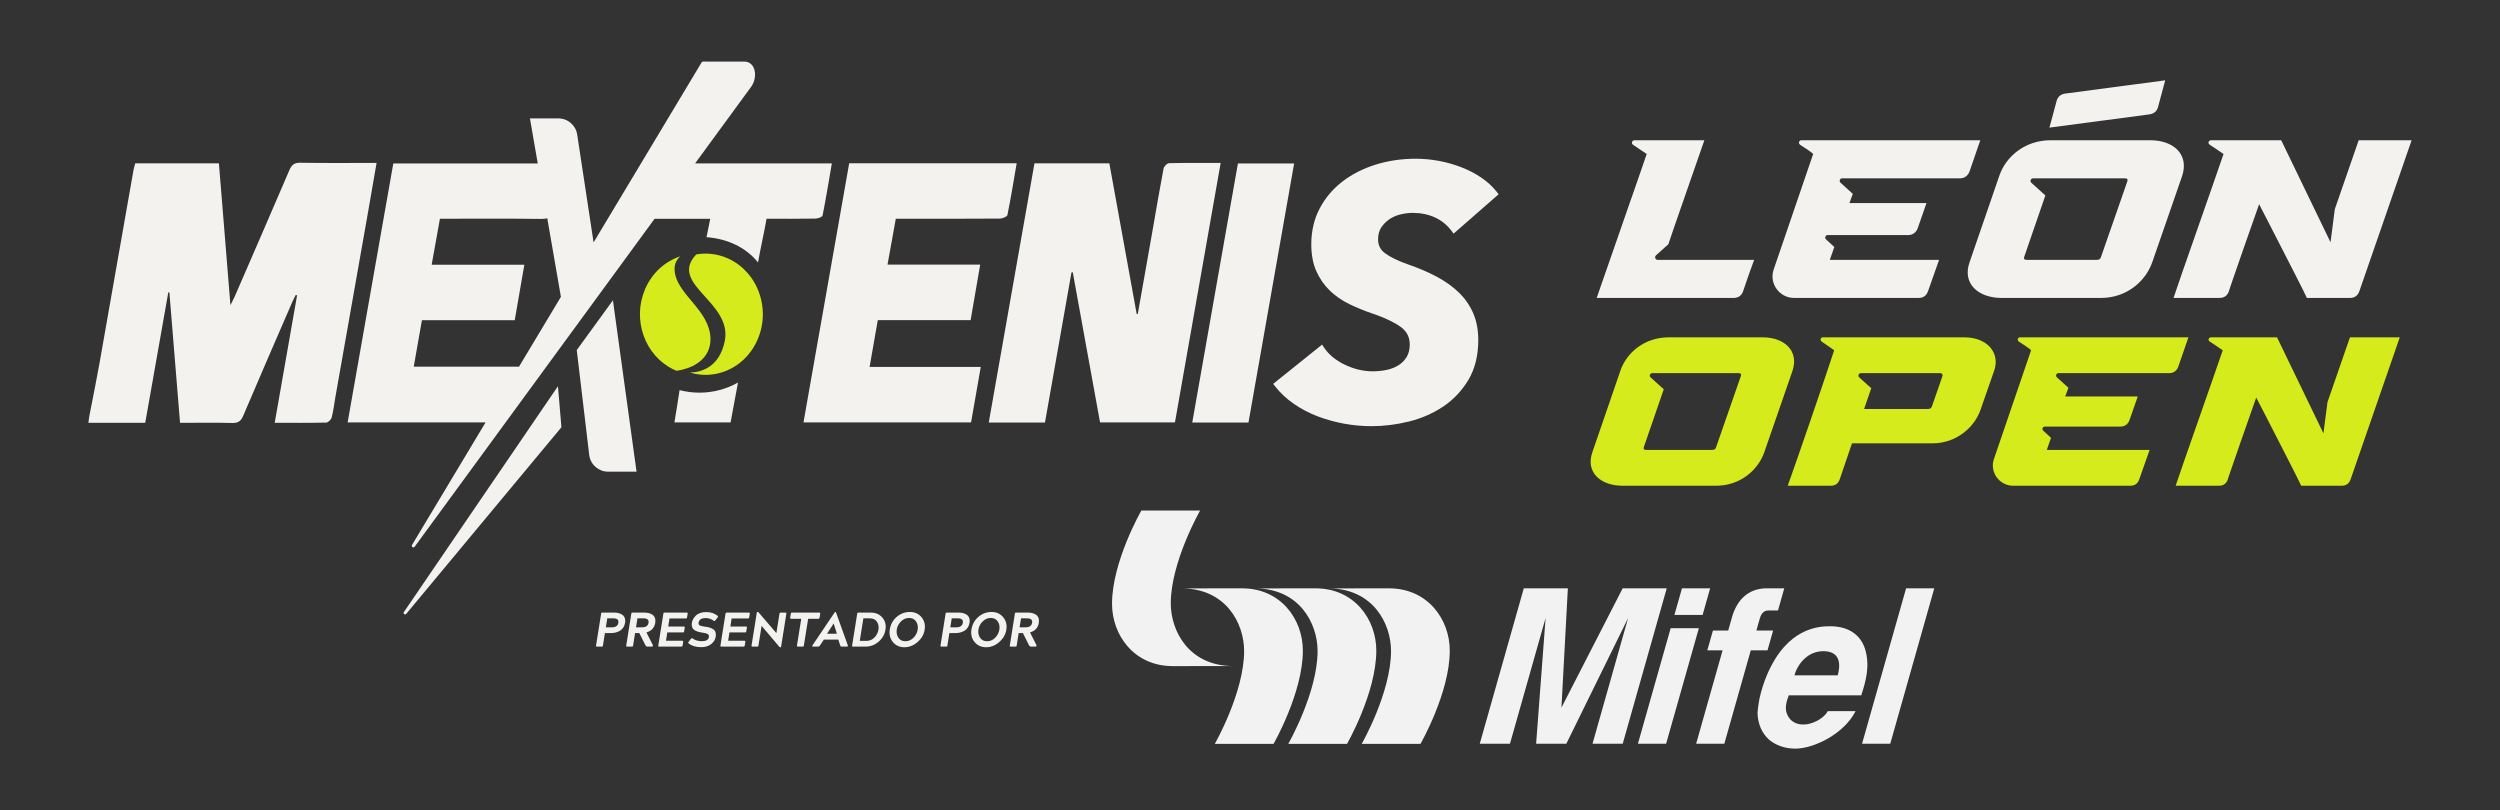 <?xml version="1.0" encoding="utf-8"?>
<!-- Generator: Adobe Illustrator 16.0.3, SVG Export Plug-In . SVG Version: 6.00 Build 0)  -->
<!DOCTYPE svg PUBLIC "-//W3C//DTD SVG 1.1//EN" "http://www.w3.org/Graphics/SVG/1.1/DTD/svg11.dtd">
<svg version="1.1" id="Capa_1" xmlns="http://www.w3.org/2000/svg" xmlns:xlink="http://www.w3.org/1999/xlink" x="0px" y="0px"
	 width="432px" height="140px" viewBox="0 0 432 140" enable-background="new 0 0 432 140" xml:space="preserve">
<rect x="0" y="0" width="432" height="140" fill="#333333" stroke="none"/>
<g>
	<defs>
		<rect id="SVGID_1_" x="-22.088" y="-53.45" width="476.177" height="246.9"/>
	</defs>
	<clipPath id="SVGID_2_">
		<use xlink:href="#SVGID_1_"  overflow="visible"/>
	</clipPath>
	<path clip-path="url(#SVGID_2_)" fill="#D5EB1B" d="M122.768,58.479c-0.056-2.423-1.482-4.305-2.954-6.08
		c-1.305-1.574-2.647-3.064-3.097-4.772c-0.438-1.663,0.108-2.699,0.828-3.333c-2.611,0.857-4.876,2.851-6.089,5.7
		c-2.245,5.274-0.031,11.479,4.947,13.859c0.161,0.077,0.323,0.149,0.486,0.217c0.327-0.042,0.666-0.104,1.009-0.186
		C120.273,63.313,122.842,61.725,122.768,58.479"/>
	<path clip-path="url(#SVGID_2_)" fill="#D5EB1B" d="M129.26,47.267c-0.886-1.037-1.983-1.903-3.263-2.515
		c-1.074-0.514-2.189-0.806-3.3-0.897c-0.802-0.066-1.603-0.028-2.384,0.11c-2.474,2.61-0.837,4.673,1.21,6.952
		c2.022,2.251,4.443,4.713,3.698,8.123c-0.934,4.277-3.801,5.249-5.945,5.343c-0.013,0-0.027,0.001-0.041,0.002
		c0.013,0.004,0.026,0.007,0.039,0.011c2.487,0.738,5.084,0.393,7.27-0.826c1.88-1.05,3.457-2.746,4.399-4.958
		C132.611,54.694,131.818,50.263,129.26,47.267"/>
	<path clip-path="url(#SVGID_2_)" fill="#D5EB1B" d="M275.186,78.073l4.798-13.958c1.063-3.187,4.214-5.825,8.354-5.825h16.229
		c3.811,0,6.338,2.345,5.165,5.825l-4.836,13.958c-1.062,3.114-4.139,5.861-8.352,5.861h-16.192
		C276.579,83.935,273.904,81.59,275.186,78.073 M284.456,77.743h11.393c0.402,0,0.623-0.147,0.696-0.477l4.286-12.309
		c0.109-0.329-0.037-0.476-0.402-0.476h-14.911c-0.404,0-0.586,0.476-0.293,0.733l2.271,2.051l-3.444,10.001
		C283.941,77.596,284.088,77.743,284.456,77.743"/>
	<path clip-path="url(#SVGID_2_)" fill="#D5EB1B" d="M316.946,60.526l-2.161-1.503c-0.33-0.256-0.184-0.733,0.219-0.733h24.4
		c4.175,0,6.264,2.858,5.165,5.825l-2.31,6.631c-1.061,3.114-4.212,5.861-8.314,5.861h-13.922l-2.124,6.229
		c-0.257,0.732-0.77,1.099-1.539,1.099h-7.438C310.389,79.832,314.894,66.79,316.946,60.526 M321.269,65.215l2.088,1.868
		l-1.245,3.59h11.027c0.365,0,0.586-0.146,0.695-0.44l1.831-5.275c0-0.036,0.037-0.073,0-0.183
		c-0.036-0.183-0.183-0.293-0.401-0.293h-13.702C321.159,64.482,321.011,64.958,321.269,65.215"/>
	<path clip-path="url(#SVGID_2_)" fill="#D5EB1B" d="M344.563,79.282l6.412-18.757c-0.11-0.184-1.209-0.917-2.125-1.503
		c-0.33-0.256-0.184-0.733,0.22-0.733h29.089l-1.759,5.092c-0.256,0.697-0.842,1.1-1.539,1.1h-19.16
		c-0.402,0-0.55,0.476-0.257,0.733l1.979,1.795l-0.551,1.501h12.531l-1.431,4.103c-0.256,0.697-0.843,1.101-1.538,1.101h-13.08
		c-0.401,0-0.549,0.439-0.293,0.695l1.356,1.246l-0.732,2.087h17.769l-1.795,5.094c-0.256,0.732-0.771,1.099-1.539,1.099h-20.26
		C345.479,83.935,343.758,81.553,344.563,79.282"/>
	<path clip-path="url(#SVGID_2_)" fill="#D5EB1B" d="M375.956,83.935c1.137-3.444,6.083-17.401,8.135-23.409l-2.235-1.503
		c-0.403-0.256-0.184-0.733,0.22-0.733h11.395l8.021,16.597l0.696-5.386l3.884-11.211h8.609l-8.499,24.546
		c-0.256,0.732-0.771,1.099-1.539,1.099h-6.998c-0.77-1.648-2.71-5.385-4.468-8.83c-1.026-2.051-2.126-4.103-3.3-6.41
		c-0.146,0.33-5.2,14.837-4.907,14.141c-0.257,0.732-0.771,1.099-1.539,1.099H375.956z"/>
	<path clip-path="url(#SVGID_2_)" fill="#F3F2EE" d="M99.664,60.491l2.163,18.205c0.237,1.613,1.621,2.809,3.252,2.809h4.916
		l-4.082-29.61L99.664,60.491z"/>
	<path clip-path="url(#SVGID_2_)" fill="#F3F2EE" d="M69.787,105.768c-0.184,0.27,0.203,0.56,0.41,0.307l26.816-32.247l-0.596-7.098
		L69.787,105.768z"/>
	<path clip-path="url(#SVGID_2_)" fill="#F3F2EE" d="M117.432,67.412c-0.287,1.832-0.576,3.787-0.891,5.575h9.706
		c0.441-2.5,0.845-4.462,1.281-6.887c-1.968,1.113-4.241,1.751-6.663,1.751C119.679,67.851,118.528,67.698,117.432,67.412"/>
	<path clip-path="url(#SVGID_2_)" fill="#F3F2EE" d="M15.431,71.907c0.582-3.005,1.206-6.003,1.74-9.016
		c1.982-11.17,3.933-22.346,5.902-33.518c0.065-0.369,0.189-0.728,0.301-1.15h14.453c0.657,8.088,1.31,16.133,1.991,24.514
		c0.352-0.715,0.591-1.154,0.789-1.61c3.139-7.232,6.286-14.46,9.389-21.707c0.385-0.899,0.817-1.314,1.879-1.297
		c4.33,0.072,8.661,0.03,13.194,0.03c-0.504,2.917-0.976,5.691-1.464,8.462c-1.879,10.651-3.764,21.301-5.644,31.952
		c-0.209,1.184-0.342,2.385-0.64,3.545c-0.095,0.372-0.604,0.899-0.934,0.907c-2.886,0.072-5.775,0.041-8.918,0.041
		c1.302-7.421,2.583-14.722,3.864-22.021c-0.133-0.043-0.095-0.031-0.228-0.074c-0.205,0.415-0.428,0.823-0.612,1.248
		c-2.829,6.529-5.671,13.051-8.454,19.599c-0.395,0.93-0.848,1.308-1.895,1.279c-2.976-0.08-5.955-0.027-9.034-0.027
		c-0.621-7.604-1.232-15.073-1.843-22.544c-0.108-0.005-0.075-0.003-0.184-0.008c-1.319,7.457-2.638,14.915-3.989,22.553H15.27
		L15.431,71.907z"/>
	<path clip-path="url(#SVGID_2_)" fill="#F3F2EE" d="M180.572,73.011h-9.713c2.638-14.964,5.262-29.847,7.896-44.783h12.94
		c1.576,8.68,3.151,17.354,4.725,26.028c0.064,0,0.128,0,0.191,0c0.886-5.011,1.774-10.022,2.656-15.033
		c0.591-3.362,1.15-6.731,1.794-10.082c0.072-0.374,0.6-0.933,0.928-0.941c2.886-0.074,5.774-0.043,8.942-0.043
		c-2.646,15.02-5.268,29.899-7.899,44.835h-12.943c-1.566-8.624-3.14-17.286-4.714-25.948c-0.074,0.01-0.148,0.02-0.223,0.029
		C183.632,55.68,182.112,64.288,180.572,73.011"/>
	<path clip-path="url(#SVGID_2_)" fill="#F3F2EE" d="M215.736,73.015h-9.716c2.635-14.948,5.256-29.816,7.892-44.768h9.713
		C220.997,43.161,218.377,58.026,215.736,73.015"/>
	<path clip-path="url(#SVGID_2_)" fill="#F3F2EE" d="M120.112,28.235l9.692-13.248c1.157-1.581,0.843-4.348-1.222-4.348
		l-7.085-0.001c-0.102-0.007-0.199,0.044-0.252,0.132l-18.676,31.121l-2.828-18.624c-0.237-1.613-1.622-2.809-3.253-2.809h-4.916
		l1.352,7.79H67.962c-2.635,14.941-5.254,29.795-7.89,44.739h23.836L71.197,94.17c-0.18,0.3,0.25,0.585,0.456,0.303l15.719-21.485
		l2.177-2.976l23.58-32.23c0.001,0.009,0.003,0.017,0.004,0.027h9.597c-0.215,1.222-0.43,1.957-0.644,3.175
		c3.593,0.273,6.767,1.721,8.9,4.367c0.492-2.782,0.984-4.761,1.477-7.553c2.861,0,5.648,0.024,8.434-0.025
		c0.436-0.007,1.195-0.276,1.247-0.536c0.59-2.954,1.072-5.93,1.6-9.001H120.112z M89.685,63.361h-18.19
		c0.479-2.72,0.947-5.387,1.411-8.028h4.664h2.946h8.429c0.552-3.185,1.089-6.283,1.661-9.582H74.59
		c0.496-2.759,0.959-5.334,1.43-7.954c5.912,0,11.645-0.044,17.375,0.032c0.474,0.007,0.86-0.021,1.171-0.121l2.359,13.589
		L89.685,63.361z"/>
	<path clip-path="url(#SVGID_2_)" fill="#F3F2EE" d="M146.74,28.217c-2.632,14.924-5.257,29.808-7.898,44.778H167.8
		c0.552-3.159,1.098-6.292,1.675-9.591h-19.21c0.478-2.728,0.949-5.414,1.416-8.08h4.818h2.66h8.561
		c0.552-3.196,1.086-6.292,1.657-9.596h-16.015c0.499-2.76,0.963-5.33,1.433-7.931h1.787c5.398,0,10.796,0.016,16.194-0.028
		c0.456-0.003,1.249-0.331,1.309-0.626c0.594-2.914,1.066-5.853,1.596-8.926H146.74z"/>
	<path clip-path="url(#SVGID_2_)" fill="#F3F2EE" d="M252.158,50.613c-1.057-1.042-2.356-1.979-3.864-2.786
		c-1.485-0.794-3.201-1.528-5.096-2.179c-1.656-0.584-2.954-1.219-3.861-1.886c-0.811-0.596-1.205-1.384-1.205-2.411
		c0-0.807,0.185-1.494,0.547-2.041c0.387-0.58,0.868-1.065,1.434-1.443c0.572-0.383,1.22-0.661,1.924-0.825
		c0.729-0.171,1.427-0.257,2.073-0.257c1.42,0,2.719,0.267,3.861,0.794c1.131,0.521,2.087,1.296,2.843,2.301l0.367,0.491
		l7.784-6.801l-0.333-0.426c-0.729-0.928-1.638-1.762-2.702-2.477c-1.049-0.705-2.209-1.304-3.447-1.781
		c-1.234-0.474-2.534-0.84-3.864-1.086c-1.333-0.247-2.665-0.372-3.958-0.372c-2.455,0-4.797,0.344-6.962,1.023
		c-2.175,0.681-4.108,1.668-5.746,2.933c-1.65,1.274-2.969,2.841-3.92,4.657c-0.956,1.826-1.442,3.897-1.442,6.156
		c0,1.806,0.295,3.378,0.876,4.674c0.578,1.29,1.361,2.417,2.328,3.349c0.955,0.924,2.096,1.711,3.389,2.338
		c1.259,0.612,2.628,1.17,4.076,1.659c1.979,0.665,3.575,1.423,4.747,2.251c1.073,0.761,1.595,1.765,1.595,3.071
		c0,0.819-0.17,1.526-0.504,2.099c-0.34,0.583-0.804,1.068-1.378,1.44c-0.591,0.383-1.277,0.661-2.044,0.828
		c-0.793,0.172-1.627,0.259-2.479,0.259c-1.621,0-3.246-0.388-4.831-1.152c-1.571-0.756-2.771-1.746-3.567-2.944l-0.345-0.519
		L220,66.336l0.349,0.443c0.888,1.127,1.979,2.142,3.244,3.016c1.256,0.869,2.635,1.592,4.1,2.149
		c1.452,0.553,2.989,0.979,4.566,1.267c1.578,0.286,3.177,0.431,4.753,0.431c2.115,0,4.281-0.27,6.438-0.801
		c2.174-0.536,4.17-1.407,5.933-2.588c1.776-1.19,3.244-2.745,4.364-4.623c1.129-1.895,1.701-4.209,1.701-6.877
		c0-1.678-0.282-3.205-0.839-4.54C254.05,52.88,253.226,51.67,252.158,50.613"/>
	<path clip-path="url(#SVGID_2_)" fill="#F3F2EE" d="M284.55,26.61l-2.374-1.597c-0.35-0.272-0.155-0.778,0.272-0.778h12.066
		c-3.308,9.575-5.1,14.597-6.228,17.984l-0.351,0.31c-0.271,0.274-0.817,0.701-1.79,1.597c-0.273,0.272-0.116,0.779,0.311,0.779
		h16.66c-0.429,1.167-1.401,3.852-1.907,5.41c-0.273,0.778-0.817,1.168-1.635,1.168h-23.667
		C280.775,37.392,282.565,32.449,284.55,26.61"/>
	<path clip-path="url(#SVGID_2_)" fill="#F3F2EE" d="M306.502,46.54l6.812-19.93c-0.117-0.194-1.285-0.973-2.258-1.596
		c-0.351-0.273-0.195-0.779,0.233-0.779h30.906l-1.868,5.411c-0.273,0.739-0.896,1.168-1.635,1.168h-20.357
		c-0.429,0-0.584,0.505-0.273,0.779l2.102,1.907l-0.584,1.596h13.313l-1.519,4.36c-0.272,0.739-0.896,1.167-1.635,1.167h-13.896
		c-0.428,0-0.584,0.467-0.312,0.74l1.44,1.323l-0.779,2.219h18.879l-1.907,5.41c-0.271,0.779-0.816,1.168-1.635,1.168h-21.524
		C307.474,51.482,305.646,48.951,306.502,46.54"/>
	<path clip-path="url(#SVGID_2_)" fill="#F3F2EE" d="M340.363,45.254l5.1-14.83c1.129-3.387,4.476-6.189,8.875-6.189h17.243
		c4.049,0,6.734,2.491,5.488,6.189l-5.139,14.83c-1.128,3.309-4.398,6.228-8.874,6.228h-17.204
		C341.842,51.482,339,48.991,340.363,45.254 M350.211,44.904h12.105c0.427,0,0.661-0.156,0.739-0.506l4.555-13.079
		c0.116-0.35-0.04-0.505-0.429-0.505h-15.843c-0.428,0-0.622,0.505-0.311,0.778l2.412,2.18l-3.658,10.626
		C349.667,44.748,349.821,44.904,350.211,44.904 M354.142,22.055l1.246-4.632c0.194-0.7,0.701-1.129,1.439-1.246l17.321-2.297
		l-1.245,4.633c-0.194,0.701-0.699,1.128-1.44,1.245L354.142,22.055z"/>
	<path clip-path="url(#SVGID_2_)" fill="#F3F2EE" d="M375.587,51.482c1.207-3.659,6.462-18.489,8.642-24.873l-2.375-1.596
		c-0.428-0.273-0.193-0.779,0.233-0.779h12.106l8.524,17.633l0.739-5.722l4.126-11.911h9.147l-9.03,26.08
		c-0.272,0.779-0.817,1.168-1.635,1.168h-7.435c-0.818-1.752-2.88-5.722-4.749-9.381c-1.09-2.179-2.257-4.36-3.503-6.812
		c-0.156,0.35-5.528,15.764-5.216,15.025c-0.273,0.779-0.817,1.168-1.635,1.168H375.587z"/>
	<path clip-path="url(#SVGID_2_)" fill="#F3F2EE" d="M102.999,111.534l0.874-5.474c0.005-0.079,0.023-0.132,0.054-0.16
		c0.031-0.027,0.088-0.042,0.172-0.042h2.066c0.263,0,0.508,0.029,0.735,0.089c0.226,0.059,0.436,0.152,0.629,0.281
		c0.194,0.128,0.334,0.312,0.424,0.549c0.09,0.239,0.11,0.521,0.059,0.845c-0.056,0.324-0.166,0.607-0.332,0.848
		c-0.165,0.241-0.363,0.426-0.596,0.554c-0.232,0.129-0.471,0.224-0.717,0.281c-0.247,0.06-0.502,0.089-0.765,0.089h-1.075
		l-0.335,2.141c-0.011,0.079-0.034,0.132-0.067,0.16c-0.034,0.027-0.09,0.042-0.169,0.042h-0.789c-0.078,0-0.128-0.015-0.151-0.042
		C102.994,111.666,102.987,111.613,102.999,111.534 M105.962,106.85h-1.024l-0.252,1.553h1.032c0.667,0,1.044-0.26,1.135-0.78
		c0.044-0.258-0.008-0.451-0.156-0.579C106.549,106.914,106.305,106.85,105.962,106.85"/>
	<path clip-path="url(#SVGID_2_)" fill="#F3F2EE" d="M108.213,111.534l0.873-5.474c0.006-0.079,0.024-0.132,0.055-0.16
		c0.031-0.027,0.088-0.042,0.172-0.042h2.074c0.258,0,0.5,0.029,0.726,0.089c0.226,0.059,0.437,0.152,0.63,0.281
		c0.193,0.128,0.334,0.312,0.424,0.549c0.089,0.239,0.109,0.521,0.059,0.845c-0.141,0.855-0.647,1.41-1.52,1.662l1.108,2.191
		c0.034,0.079,0.029,0.142-0.012,0.189c-0.042,0.048-0.111,0.071-0.206,0.071h-0.73c-0.135,0-0.241-0.066-0.319-0.202l-1.075-2.141
		h-0.731l-0.336,2.141c-0.011,0.079-0.033,0.132-0.067,0.16c-0.033,0.027-0.089,0.042-0.168,0.042h-0.79
		c-0.077,0-0.128-0.015-0.15-0.042C108.207,111.666,108.201,111.613,108.213,111.534 M111.185,106.85h-1.032l-0.252,1.553h1.041
		c0.655,0,1.03-0.26,1.125-0.78c0.039-0.264-0.014-0.457-0.16-0.584C111.762,106.913,111.522,106.85,111.185,106.85"/>
	<path clip-path="url(#SVGID_2_)" fill="#F3F2EE" d="M113.755,111.534l0.873-5.474c0.006-0.079,0.024-0.132,0.055-0.16
		c0.031-0.028,0.088-0.042,0.172-0.042h3.795c0.079,0,0.131,0.014,0.156,0.042c0.025,0.028,0.032,0.081,0.021,0.16l-0.102,0.612
		c-0.011,0.079-0.033,0.132-0.067,0.159c-0.033,0.028-0.089,0.042-0.167,0.042h-2.805l-0.218,1.395h2.686
		c0.079,0,0.129,0.014,0.152,0.042s0.028,0.081,0.017,0.159l-0.101,0.613c-0.006,0.078-0.024,0.132-0.055,0.159
		c-0.03,0.028-0.088,0.042-0.172,0.042h-2.687l-0.226,1.436h2.804c0.078,0,0.129,0.016,0.151,0.047
		c0.023,0.03,0.028,0.082,0.017,0.155l-0.101,0.612c-0.011,0.079-0.033,0.131-0.067,0.16c-0.034,0.028-0.09,0.042-0.168,0.042
		h-3.796c-0.077,0-0.128-0.014-0.15-0.042C113.749,111.665,113.743,111.613,113.755,111.534"/>
	<path clip-path="url(#SVGID_2_)" fill="#F3F2EE" d="M118.994,110.905l0.378-0.496c0.073-0.089,0.132-0.135,0.176-0.135
		c0.034,0,0.073,0.016,0.118,0.043c0.453,0.318,0.988,0.479,1.603,0.479c0.74,0,1.148-0.235,1.227-0.706
		c0.033-0.218-0.017-0.38-0.152-0.487c-0.173-0.134-0.54-0.237-1.1-0.31c-0.503-0.067-0.917-0.205-1.242-0.411
		c-0.375-0.252-0.527-0.664-0.454-1.234c0.068-0.453,0.292-0.87,0.672-1.252c0.42-0.419,1.028-0.63,1.822-0.63
		c0.398,0,0.744,0.052,1.042,0.151c0.279,0.096,0.587,0.255,0.923,0.479c0.095,0.063,0.095,0.156,0,0.285l-0.378,0.496
		c-0.067,0.095-0.128,0.143-0.185,0.143c-0.022,0-0.056-0.014-0.1-0.042c-0.414-0.318-0.877-0.479-1.386-0.479
		c-0.75,0-1.164,0.269-1.243,0.806c-0.033,0.225,0.039,0.383,0.215,0.476c0.176,0.092,0.508,0.166,0.995,0.222
		c0.548,0.067,0.985,0.207,1.309,0.42c0.392,0.257,0.538,0.694,0.437,1.311c-0.073,0.491-0.335,0.918-0.789,1.275
		c-0.448,0.348-1.016,0.521-1.705,0.521c-0.906,0-1.631-0.212-2.175-0.639C118.908,111.124,118.904,111.028,118.994,110.905"/>
	<path clip-path="url(#SVGID_2_)" fill="#F3F2EE" d="M124.494,111.534l0.873-5.474c0.006-0.079,0.024-0.132,0.055-0.16
		c0.031-0.028,0.088-0.042,0.172-0.042h3.795c0.079,0,0.131,0.014,0.156,0.042s0.032,0.081,0.021,0.16l-0.102,0.612
		c-0.011,0.079-0.033,0.132-0.067,0.159c-0.033,0.028-0.089,0.042-0.167,0.042h-2.805l-0.218,1.395h2.686
		c0.079,0,0.129,0.014,0.152,0.042s0.028,0.081,0.017,0.159l-0.101,0.613c-0.006,0.078-0.024,0.132-0.055,0.159
		c-0.03,0.028-0.088,0.042-0.172,0.042h-2.687l-0.226,1.436h2.804c0.078,0,0.129,0.016,0.151,0.047
		c0.023,0.03,0.028,0.082,0.017,0.155l-0.101,0.612c-0.011,0.079-0.033,0.131-0.067,0.16c-0.034,0.028-0.09,0.042-0.168,0.042
		h-3.796c-0.077,0-0.128-0.014-0.15-0.042C124.488,111.665,124.482,111.613,124.494,111.534"/>
	<path clip-path="url(#SVGID_2_)" fill="#F3F2EE" d="M129.868,111.534l0.915-5.71c0.011-0.05,0.039-0.075,0.084-0.075h0.076
		c0.044,0,0.09,0.023,0.134,0.067l3.082,3.586l0.529-3.342c0.011-0.079,0.033-0.132,0.067-0.16c0.033-0.028,0.089-0.042,0.168-0.042
		h0.781c0.078,0,0.13,0.014,0.155,0.042c0.025,0.028,0.032,0.081,0.021,0.16l-0.907,5.709c-0.006,0.05-0.033,0.076-0.084,0.076
		h-0.076c-0.044,0-0.092-0.026-0.142-0.076l-3.065-3.619l-0.546,3.384c-0.006,0.079-0.023,0.131-0.054,0.16
		c-0.031,0.028-0.088,0.042-0.173,0.042h-0.789c-0.078,0-0.13-0.014-0.155-0.042C129.864,111.665,129.856,111.613,129.868,111.534"
		/>
	<path clip-path="url(#SVGID_2_)" fill="#F3F2EE" d="M137.719,111.534l0.738-4.609h-1.746c-0.079,0-0.129-0.016-0.151-0.046
		c-0.022-0.031-0.028-0.085-0.017-0.164l0.109-0.654c0.005-0.079,0.024-0.132,0.055-0.16c0.031-0.028,0.088-0.042,0.172-0.042h4.677
		c0.078,0,0.13,0.014,0.156,0.042c0.025,0.028,0.031,0.081,0.02,0.16l-0.109,0.654c-0.005,0.14-0.084,0.21-0.235,0.21h-1.738
		l-0.739,4.609c-0.012,0.079-0.032,0.131-0.063,0.16c-0.031,0.028-0.085,0.042-0.164,0.042h-0.789c-0.078,0-0.13-0.014-0.155-0.042
		C137.715,111.665,137.708,111.613,137.719,111.534"/>
	<path clip-path="url(#SVGID_2_)" fill="#F3F2EE" d="M140.381,111.535l3.77-5.593c0.089-0.135,0.154-0.201,0.193-0.201h0.025
		c0.045,0,0.09,0.066,0.134,0.201l2.007,5.593c0.017,0.05,0.008,0.097-0.025,0.139c-0.034,0.041-0.078,0.063-0.134,0.063h-0.933
		c-0.067,0-0.114-0.013-0.142-0.037c-0.028-0.025-0.056-0.08-0.084-0.164l-0.336-1.008h-2.502l-0.664,1.008
		c-0.083,0.134-0.181,0.201-0.293,0.201h-0.924c-0.056,0-0.092-0.021-0.109-0.063C140.348,111.632,140.353,111.585,140.381,111.535
		 M144.042,107.748l-1.134,1.763h1.705l-0.554-1.763H144.042z"/>
	<path clip-path="url(#SVGID_2_)" fill="#F3F2EE" d="M147.249,111.534l0.873-5.474c0.006-0.079,0.024-0.132,0.055-0.16
		c0.031-0.027,0.088-0.042,0.172-0.042h2.133c0.834,0,1.495,0.283,1.981,0.849c0.493,0.56,0.675,1.256,0.546,2.091
		c-0.134,0.834-0.534,1.534-1.2,2.099c-0.661,0.561-1.414,0.84-2.259,0.84h-2.133c-0.078,0-0.128-0.015-0.151-0.042
		C147.243,111.666,147.238,111.613,147.249,111.534 M149.189,106.85l-0.621,3.895h1.125c0.553,0,1.021-0.189,1.401-0.57
		c0.375-0.374,0.611-0.833,0.706-1.376c0.079-0.537-0.014-0.996-0.277-1.377c-0.263-0.381-0.666-0.571-1.209-0.571H149.189z"/>
	<path clip-path="url(#SVGID_2_)" fill="#F3F2EE" d="M153.748,108.798c0.146-0.901,0.544-1.631,1.193-2.191
		c0.655-0.571,1.422-0.857,2.301-0.857c0.828,0,1.492,0.301,1.99,0.898c0.498,0.6,0.682,1.316,0.554,2.15
		c-0.135,0.84-0.546,1.557-1.235,2.148c-0.683,0.601-1.438,0.899-2.267,0.899c-0.828,0-1.492-0.299-1.99-0.899
		C153.802,110.354,153.619,109.638,153.748,108.798 M156.444,110.805c0.542,0,1.013-0.202,1.411-0.604
		c0.397-0.408,0.638-0.877,0.721-1.402c0.085-0.55-0.008-1.02-0.277-1.41c-0.269-0.404-0.674-0.606-1.217-0.606
		c-0.521,0-0.985,0.202-1.394,0.606c-0.403,0.391-0.646,0.86-0.73,1.41c-0.079,0.538,0.017,1.005,0.285,1.402
		C155.512,110.603,155.912,110.805,156.444,110.805"/>
	<path clip-path="url(#SVGID_2_)" fill="#F3F2EE" d="M162.522,111.534l0.874-5.474c0.005-0.079,0.023-0.132,0.054-0.16
		c0.031-0.027,0.088-0.042,0.172-0.042h2.066c0.263,0,0.508,0.029,0.735,0.089c0.226,0.059,0.436,0.152,0.629,0.281
		c0.194,0.128,0.334,0.312,0.424,0.549c0.09,0.239,0.11,0.521,0.059,0.845c-0.056,0.324-0.166,0.607-0.332,0.848
		c-0.165,0.241-0.363,0.426-0.596,0.554c-0.232,0.129-0.471,0.224-0.717,0.281c-0.247,0.06-0.502,0.089-0.765,0.089h-1.075
		l-0.335,2.141c-0.011,0.079-0.034,0.132-0.067,0.16c-0.034,0.027-0.09,0.042-0.169,0.042h-0.789c-0.078,0-0.128-0.015-0.151-0.042
		C162.517,111.666,162.511,111.613,162.522,111.534 M165.486,106.85h-1.024l-0.252,1.553h1.032c0.667,0,1.044-0.26,1.135-0.78
		c0.044-0.258-0.008-0.451-0.156-0.579C166.073,106.914,165.828,106.85,165.486,106.85"/>
	<path clip-path="url(#SVGID_2_)" fill="#F3F2EE" d="M167.862,108.798c0.146-0.901,0.544-1.631,1.193-2.191
		c0.655-0.571,1.422-0.857,2.301-0.857c0.828,0,1.492,0.301,1.99,0.898c0.498,0.6,0.682,1.316,0.554,2.15
		c-0.135,0.84-0.546,1.557-1.235,2.148c-0.683,0.601-1.438,0.899-2.267,0.899c-0.828,0-1.492-0.299-1.99-0.899
		C167.916,110.354,167.733,109.638,167.862,108.798 M170.558,110.805c0.542,0,1.013-0.202,1.411-0.604
		c0.397-0.408,0.638-0.877,0.721-1.402c0.085-0.55-0.008-1.02-0.277-1.41c-0.269-0.404-0.674-0.606-1.217-0.606
		c-0.521,0-0.985,0.202-1.394,0.606c-0.403,0.391-0.646,0.86-0.73,1.41c-0.079,0.538,0.017,1.005,0.285,1.402
		C169.625,110.603,170.026,110.805,170.558,110.805"/>
	<path clip-path="url(#SVGID_2_)" fill="#F3F2EE" d="M174.496,111.534l0.873-5.474c0.006-0.079,0.024-0.132,0.055-0.16
		c0.031-0.027,0.088-0.042,0.172-0.042h2.074c0.258,0,0.5,0.029,0.726,0.089c0.226,0.059,0.437,0.152,0.63,0.281
		c0.193,0.128,0.334,0.312,0.424,0.549c0.089,0.239,0.109,0.521,0.059,0.845c-0.141,0.855-0.647,1.41-1.52,1.662l1.108,2.191
		c0.034,0.079,0.029,0.142-0.012,0.189c-0.042,0.048-0.111,0.071-0.206,0.071h-0.73c-0.135,0-0.241-0.066-0.319-0.202l-1.075-2.141
		h-0.731l-0.336,2.141c-0.011,0.079-0.033,0.132-0.067,0.16c-0.033,0.027-0.089,0.042-0.168,0.042h-0.79
		c-0.077,0-0.128-0.015-0.15-0.042C174.49,111.666,174.484,111.613,174.496,111.534 M177.468,106.85h-1.032l-0.252,1.553h1.041
		c0.655,0,1.03-0.26,1.125-0.78c0.039-0.264-0.014-0.457-0.16-0.584C178.045,106.913,177.805,106.85,177.468,106.85"/>
	<polygon clip-path="url(#SVGID_2_)" fill="#F2F2F2" points="265.443,128.516 267.081,106.781 260.922,128.516 255.705,128.516 
		263.311,101.662 270.927,101.662 269.816,122.287 280.394,101.662 288.012,101.662 280.405,128.516 275.186,128.516 
		281.341,106.781 270.662,128.516 	"/>
	<path clip-path="url(#SVGID_2_)" fill="#F2F2F2" d="M290.644,101.661h4.867l-1.301,4.604h-4.871L290.644,101.661z M288.692,108.551
		h4.872l-5.659,19.963h-4.873L288.692,108.551z"/>
	<path clip-path="url(#SVGID_2_)" fill="#F2F2F2" d="M295.995,108.958h2.642l0.657-2.319c0.847-2.988,2.836-4.978,6.003-4.978h3.025
		l-1.084,3.833h-1.706c-0.658,0-1.168,0.44-1.43,1.359l-0.595,2.104h2.89l-0.972,3.422h-2.888l-4.572,16.137h-4.871l4.57-16.137
		h-2.641L295.995,108.958z"/>
	<path clip-path="url(#SVGID_2_)" fill="#F2F2F2" d="M317.56,116.692c0.426-1.51,0.652-4.018-2.229-4.162
		c-2.949-0.149-4.75,2.284-5.248,4.162H317.56z M309.1,120.152c-0.407,1.069-0.719,2.172-0.316,3.206
		c0.655,1.623,2.141,2.026,3.604,1.769c1.473-0.293,2.919-1.217,3.452-2.248h4.803c-1.933,3.871-7.124,6.484-10.431,6.484
		c-1.842,0-3.403-0.629-4.477-1.511c-1.393-1.217-2.033-3.019-2.028-4.749c0.026-0.335,0.102-1.221,0.342-2.434
		c0.263-1.179,0.701-2.728,1.383-4.274c3.432-7.81,8.65-8.178,10.808-8.178c3.688,0,5.431,1.954,6.047,3.946
		c0.884,2.904,0.118,5.593-0.664,7.988H309.1z"/>
	<polygon clip-path="url(#SVGID_2_)" fill="#F2F2F2" points="334.244,101.661 326.635,128.514 321.764,128.514 329.372,101.661 	"/>
	<path clip-path="url(#SVGID_2_)" fill="#F2F2F2" d="M204.16,101.673c-0.012,0.012,6.9-0.008,10.473-0.008
		c6.68,0,10.501,5.347,10.501,10.772c0,7.288-5.066,16.106-5.066,16.106h-10.153c0,0,5.069-8.863,5.069-16.054
		C214.984,107.749,211.867,101.673,204.16,101.673"/>
	<path clip-path="url(#SVGID_2_)" fill="#F2F2F2" d="M216.854,101.673c-0.012,0.012,6.9-0.008,10.475-0.008
		c6.679,0,10.497,5.347,10.497,10.772c0,7.288-5.063,16.106-5.063,16.106h-10.153c0,0,5.069-8.863,5.069-16.054
		C227.678,107.749,224.561,101.673,216.854,101.673"/>
	<path clip-path="url(#SVGID_2_)" fill="#F2F2F2" d="M229.548,101.673c-0.012,0.012,6.9-0.008,10.475-0.008
		c6.679,0,10.496,5.347,10.496,10.772c0,7.288-5.062,16.106-5.062,16.106h-10.154c0,0,5.065-8.863,5.065-16.054
		C240.369,107.749,237.252,101.673,229.548,101.673"/>
	<path clip-path="url(#SVGID_2_)" fill="#F2F2F2" d="M213.13,115.096c0.012-0.012-6.9,0.008-10.474,0.008
		c-6.679,0-10.497-5.346-10.497-10.772c0-7.293,5.063-16.106,5.063-16.106h10.153c0,0-5.065,8.862-5.065,16.05
		C202.311,109.016,205.426,115.096,213.13,115.096"/>
</g>
</svg>
